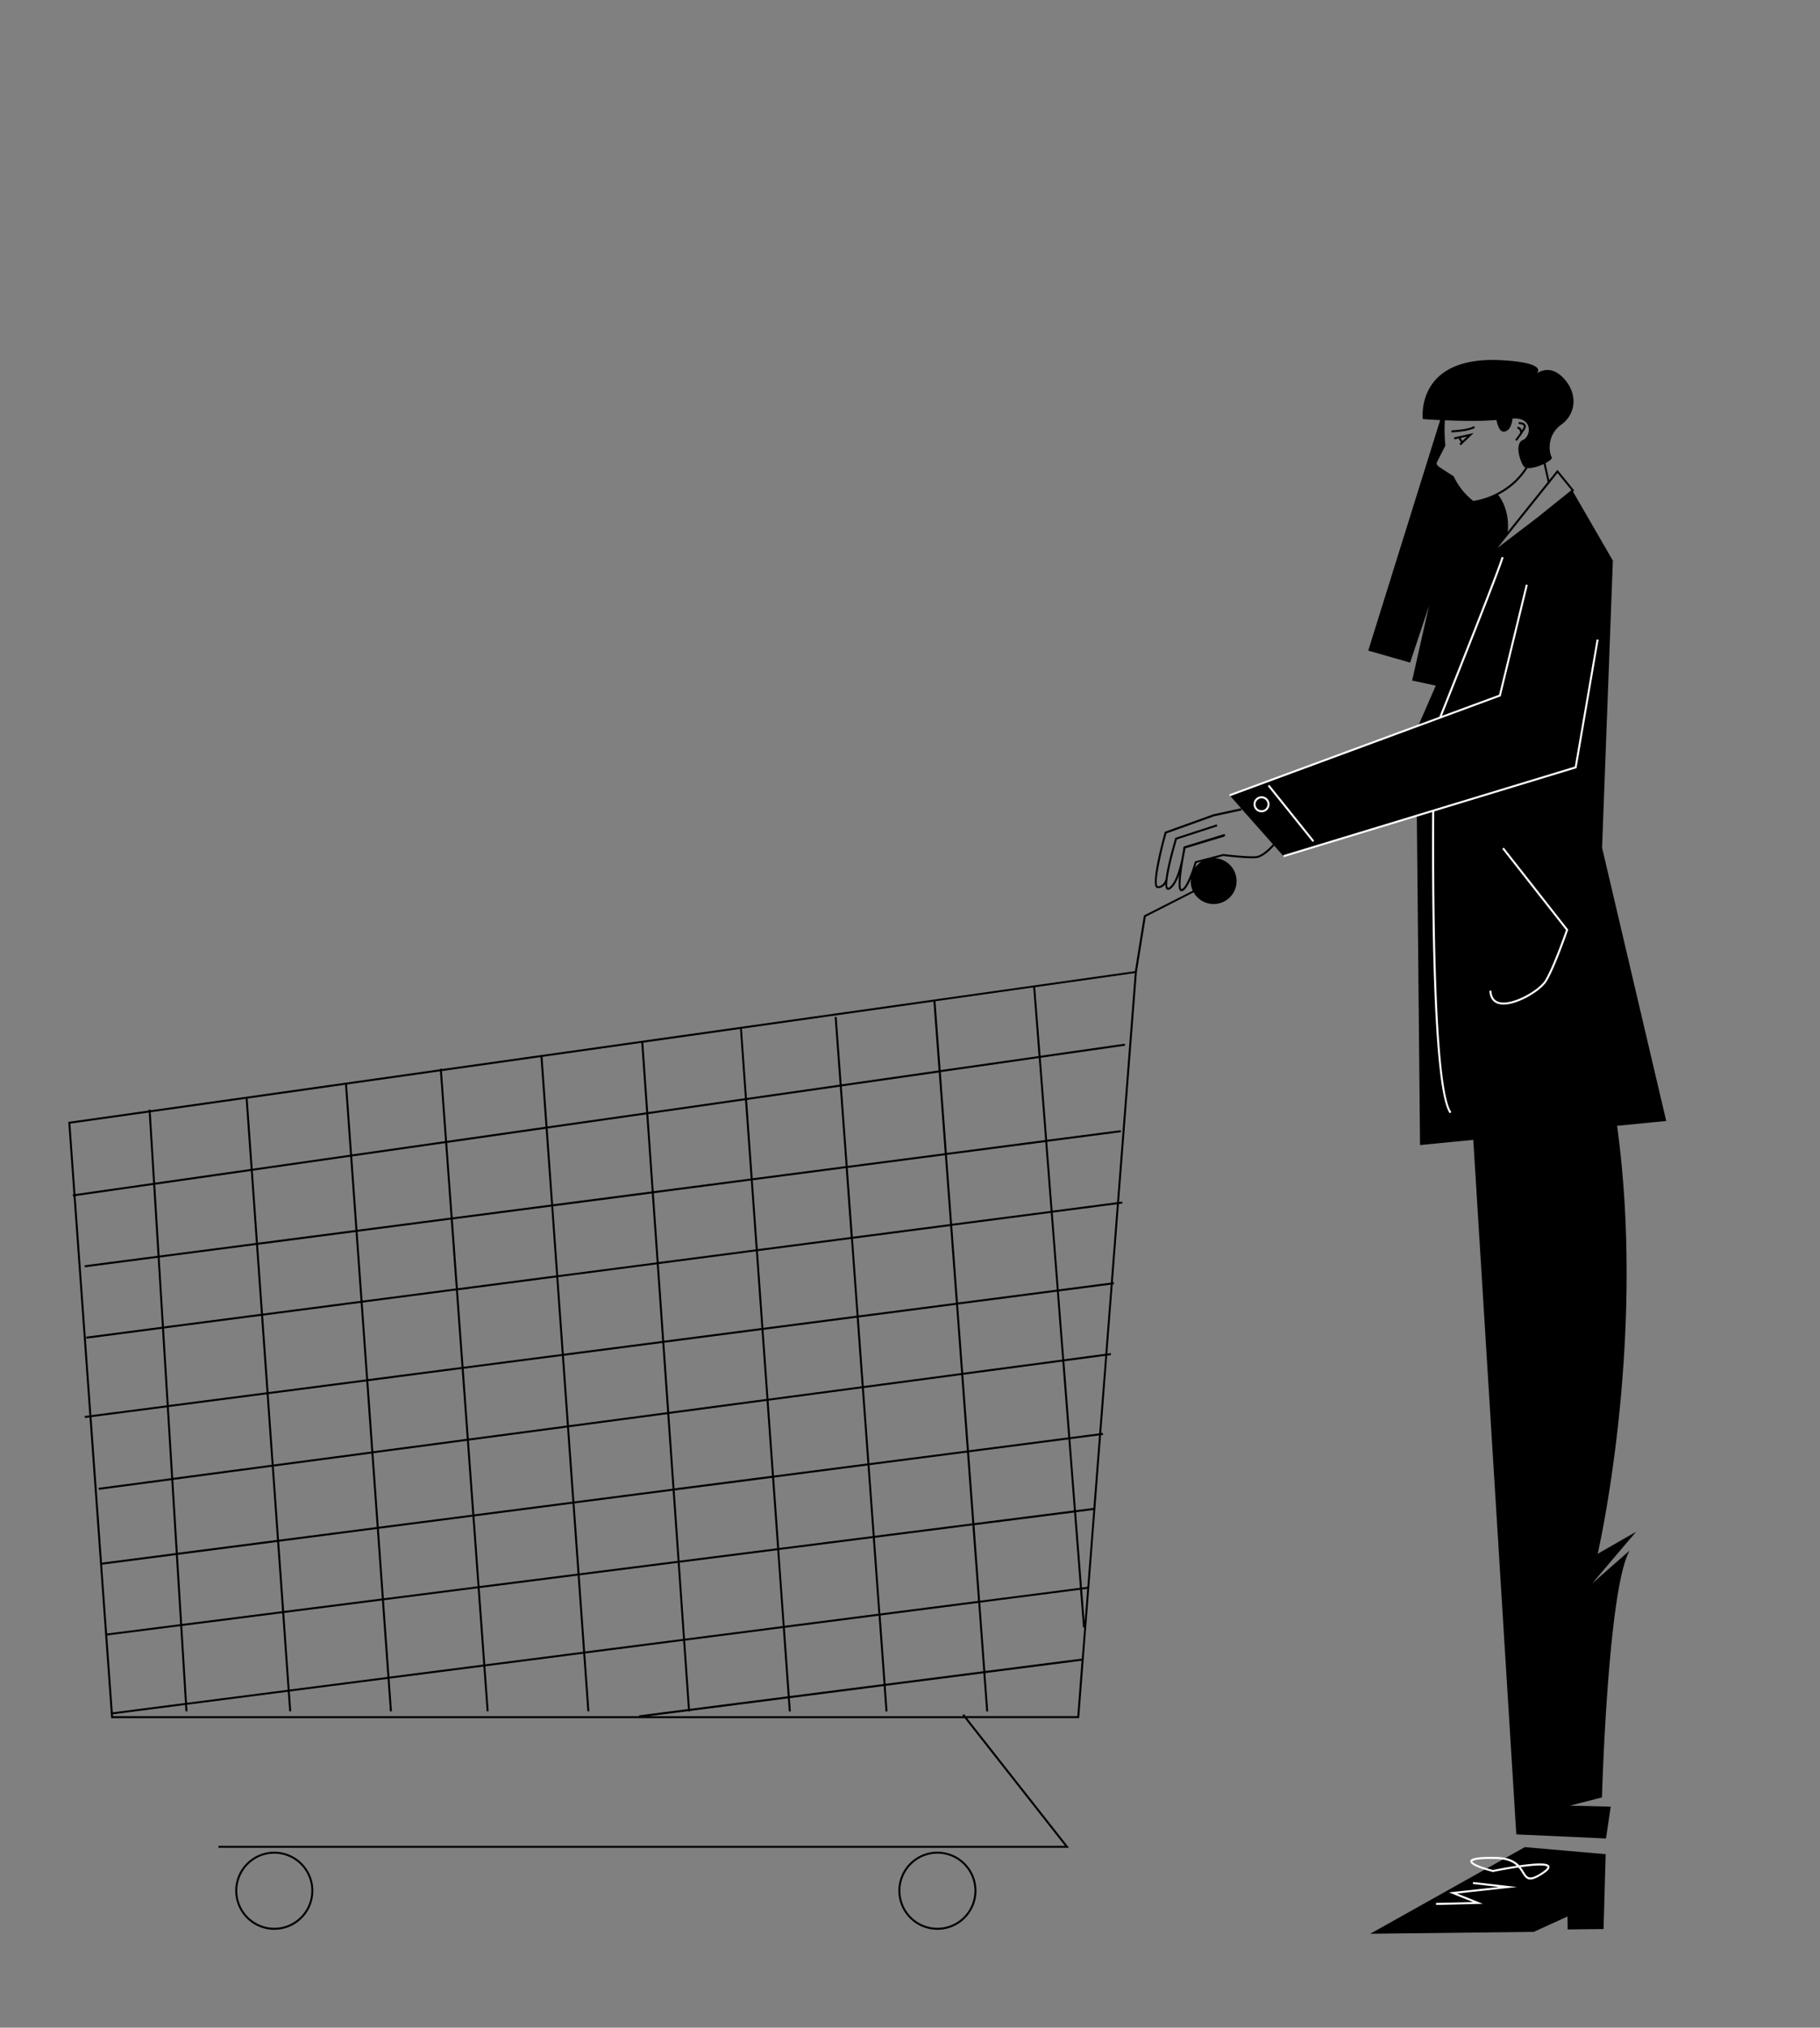 <svg id="Capa_1" data-name="Capa 1" xmlns="http://www.w3.org/2000/svg" viewBox="0 0 1825 2032"><rect x="0" y="0" width="1825" height="2032" fill="#808080" stroke="none"/><title>Mesa de trabajo 28</title><polygon points="1529 1851.07 1610.09 1858.12 1607.96 1933.15 1571.97 1933.57 1571.81 1920.57 1537.99 1935.97 1374 1937.88 1529 1851.07"/><path d="M1534.56,1883.48a6.75,6.75,0,0,1-1.52-.16c-3.14-.68-4.8-3.38-6.72-6.5a39.29,39.29,0,0,0-3.72-5.32c-12.91,1.89-25.27,4.45-25.4,4.48l-.23,0-.22-.06c-15.29-4-22.81-7.61-22.36-10.83.19-1.33.7-4.87,26.64-4.14,12.12.34,18.42,4.1,22.38,8.36l.25,0c24.73-3.53,29-1.43,29.89.79.85,2-1,4.39-6,7.72C1541.78,1881.68,1537.67,1883.48,1534.56,1883.48Zm-9.63-12.32a53.26,53.26,0,0,1,3.1,4.61c1.75,2.85,3.13,5.09,5.43,5.6,2.66.58,6.79-1.07,13-5.2,5.68-3.79,5.32-5.14,5.26-5.29C1551.48,1870.33,1549.11,1867.79,1524.93,1871.16Zm-30.33-8.25c-17.65,0-18.22,2.48-18.23,2.51-.11.8,3.45,4.07,20.66,8.55,1.69-.34,12.39-2.51,23.88-4.24-3.76-3.52-9.59-6.44-19.94-6.73C1498.63,1862.93,1496.51,1862.91,1494.6,1862.91Z" fill="#fff"/><polygon points="1440.02 1909 1439.98 1907 1477.1 1906.12 1452.91 1896.44 1502.99 1890.98 1476.89 1887.99 1477.11 1886.01 1521.01 1891.02 1461.09 1897.56 1486.9 1907.88 1440.02 1909" fill="#fff"/><path d="M1458.46,440.31l4.18-.94,2.25,4-1.48,1.41,1.38,1.45L1477.64,434,1458,438.36Zm12.57-2.82-4.65,4.43-1.71-3Z"/><path d="M1519.36,440.61l1.57,1.25.54-.7c1.2-1.56,4.2-5.55,7.32-10.53,1.28-2,1.52-3.75.73-5.11-1.51-2.62-6.21-2.53-6.74-2.5l.07,2c1.05,0,4.17.17,4.94,1.51.48.84-.11,2.12-.69,3.05-.39.62-.77,1.22-1.16,1.8a5.15,5.15,0,0,0-1.32-2.45,4.29,4.29,0,0,0-3.09-1.24l.11,2a2.38,2.38,0,0,1,1.57.67,4.87,4.87,0,0,1,1,3.67c-1.24,1.8-2.35,3.33-3.19,4.46C1520,439.81,1519.38,440.59,1519.36,440.61Z"/><path d="M1602.07,1557.14s49.24-212.67,19.45-428.94l49.29-4.82-64.33-273.85,10.82-287.7-40.08-69.3,1.31-1-16.79-20.68-8.24,10.28c-1.35-6.22-2.7-12.32-3.74-17,4.26-2.24,7.14-4.67,6.24-6-2.5-3.74-5.65-21.77,9.68-32.69,14.69-10.47,17.19-31.54,1.22-47.43-10.7-10.65-20.48-7.3-25.76-3.93,3.28-4.06,2.48-10.69-33.5-13-89-5.76-80.93,58.9-80.93,58.9s7.1.54,17.43,1L1372,652l42,12,19-57-17,75,23.73,5.07-17.17,39.38L1233,797l11.54,13-27.79,6L1168,833.56l-.14.49c-1.39,5-13.48,48.75-8.78,55a2.38,2.38,0,0,0,1.94,1,9.05,9.05,0,0,0,7.53-4c0,2.67.47,4.57,1.47,5.28a2.19,2.19,0,0,0,1.3.42,4.07,4.07,0,0,0,2.28-.87c3.69-2.61,6.58-8,8.79-14-.78,7.45-.85,13.86.86,15.59a2.13,2.13,0,0,0,1.52.65,2.48,2.48,0,0,0,.45,0c3.08-.62,6.28-6.13,8.91-12.19-.07.73-.11,1.47-.11,2.21a22.78,22.78,0,0,0,2,9.46l-49,24.88-9,55.77L443,1071.35l0-.42-2,.14,0,.56-290,41,0-.68-2,.12.05.84-79.69,11.26-.92.13,5.22,72.6-.8.12.28,2,.67-.1,15.81,219.5-4.75.62.26,2,4.63-.6,21.64,300.46.07.93H967.26l100.57,127.89H219.05v2h852.89L969.8,1721.78h112.33l21.94-283.52,2.06-.27-.26-2-1.64.21,6-77.71,3.88-.52-.26-2-3.47.46,5.37-69.3,1.36-.18-.26-2-.95.12,6.08-78.52,3.55-.46-.26-2-3.13.41L1140,974.12l8.92-55.46,48-24.41A23,23,0,1,0,1218.26,860l8.34-2.17c2.38.29,23.41,2.8,32.53,2.19,6.64-.44,14.24-7.69,18.6-12.53L1287,858l133.72-40.35,3.22,329.86,53.38-5.22,43.15,696,89.93,4.11,4.75-31.9-41-1,32.2-8.25s5.91-209.92,27.79-247.41L1596.37,1587l44.23-52Zm-517.33,105L988,1674.55l-5.1-68.5,100.16-12.89,3,37.92,1.15-.09Zm-906.36-104,99.55-12.89,4.93,69.4-100.24,12.75Zm2.26,69.51L107.36,1637l-5-69,74-9.58ZM351.17,1159.2l5.26,73.43-97.82,12.74-5.13-72.19Zm-97.83,12-5-70.29L346,1087.08l5,70.12Zm312.13,187.44,98.67-12.81,4.86,69.37-98.54,13.1Zm3,69.93-98.42,13.09-5.1-70,98.53-12.79Zm97.65-83,97.5-12.66,5,69-97.59,13Zm-.13-2-5.39-76.83L758,1254l5.5,76.86Zm-2,.26-98.67,12.81-5.5-76.77L658.62,1267Zm-100.66,13.07-98.54,12.8L459.2,1293l98.64-12.85Zm-100.53,13-93.66,12.17-5.5-76.7,93.56-12.19Zm.15,2,5.11,70-93.74,12.47-5-70.28Zm5.25,72,5.4,74L379.75,1530l-5.28-73.66Zm2-.26,98.42-13.09,5.32,74.33-98.34,12.74Zm100.4-13.36,98.54-13.1,5.23,74.7-98.44,12.75Zm100.52-13.37,97.59-13,5.38,75-97.73,12.65Zm99.58-13.24,93.57-12.45,5.52,75.36-93.71,12.13Zm-.14-2-4.95-69,93.48-12.13,5,68.73Zm-5.09-71L760,1253.77l93.35-12.16,5.63,76.89Zm-5.65-78.87-5-69,93.24-12.15,5,69Zm-5.09-71-5.62-78.5,93-13.31L848,1168.6Zm-2,.26-97.25,12.67-5.41-77.26,97-13.89Zm.15,2,4.94,69-97.37,12.69-4.83-69Zm-94.41,82-98.8,12.87-4.94-69,98.9-12.88ZM557.7,1278.11,459.06,1291l-5-69,98.73-12.86Zm-100.63,13.11-93.56,12.18-4.95-69L452,1222.19Zm-95.55,12.44-97.85,12.75-4.91-69,97.82-12.74Zm.15,2,5.49,76.69-97.9,12.72-5.45-76.66Zm5.63,78.69,5,70.29-97.92,13-5-70.59Zm5.18,72.28,5.28,73.66-98,12.68-5.21-73.31Zm5.43,75.65,5,69.63-98,12.47L279.91,1545Zm2-.25,93.87-12.16,5.09,69.84-94,12Zm95.85-12.41,98.35-12.74,5,70.09-98.27,12.49Zm100.33-13,98.44-12.74,4.93,70.33-98.35,12.5Zm100.43-13L774.23,1481l5.06,70.54L681.42,1564Zm99.72-12.91,93.72-12.14,5.18,70.76-93.85,11.93Zm99,60.62,5.56,75.84-94,12.09-5.44-76Zm2-.26,97.86-12.44,5.64,75.68-98,12.6Zm-.15-2-5.18-70.76,97.76-12.66,5.29,71Zm-5.33-72.76L866.26,1391l97.65-13,5.63,75.69ZM866.11,1389l-5-68.72,97.59-12.67,5.09,68.4Zm-5.18-70.72-5.63-76.89,97.49-12.7,5.73,76.92Zm-5.78-78.89-5.06-69,97.42-12.7,5.14,69Zm-5.2-71-5.84-79.7,97.23-13.91,6,80.92Zm-6-81.7-5-67.71-2,.14,5,67.86-93,13.31-5-69.31-1.34.09,193.39-27.33,5.14,69Zm-97,13.88-97,13.89-4.88-69.59,97-13.7Zm-99,14.18L549,1128.86l-5-69.76,99.06-14Zm.14,2,5.41,77.23-98.91,12.88-5.44-76Zm-95.48,90.37-98.74,12.87-5.45-74.66,98.75-14.14ZM451.89,1220.2l-93.47,12.17-5.26-73.46,93.28-13.35Zm-195.26,25.43L160,1258.22l-4.35-71,95.88-13.73Zm.14,2,4.91,69-97.34,12.68-4.24-69.12Zm5.05,71,5.45,76.65-98.1,12.74-4.71-76.71Zm5.59,78.65,5,70.6-98.78,13.14-4.36-71Zm5.16,72.6,5.22,73.31-99.54,12.89-4.48-73.06ZM283,1616.63l5.46,76.78-101,13-4.72-77Zm2-.25L383,1603.91l5.49,76.62-98.08,12.62Zm100-12.72,94-12,5.58,76.46-94.07,12.1Zm96-12.2,98.26-12.5,5.47,76.32-98.15,12.63Zm100.25-12.75,98.34-12.5,5.33,76.18L586.71,1655ZM681.56,1566l97.87-12.45,5.44,76-98,12.61ZM785,1631.52l4.9,68.4-98.09,12.56L687,1644.13Zm2-.26,94-12.09,5,68.44-94.09,12.05Zm96-12.35,97.95-12.6L986,1674.8l-98,12.56Zm202.08-26,5.11-.65-2.57,33.26Zm5.27-2.69-5.43.7-5.88-75.49,17.27-2.19Zm-7.42,1-100.15,12.89-5.63-75.67,99.91-12.7ZM977,1526.38l-5.28-71,99.64-12.9,5.54,71.18Zm-5.43-73-5.63-75.69,99.34-13.22,5.92,76Zm-5.78-77.69-5.1-68.4,99.13-12.87,5.31,68.06Zm-5.24-70.4-5.73-76.92,98.86-12.88,6,76.93Zm-5.88-78.92-5.14-69,98.62-12.85,5.37,69Zm-5.28-71-6-81,98.24-14.06,6.4,82.16Zm-6.18-83-5.14-69,98-13.85,5.36,68.82ZM542,1059.38l5,69.76-98.74,14.14-5.11-69.93Zm-95.73,84.18L353,1156.91l-5-70-1.82.13,95-13.43Zm-199.93-42.39,5,70.29-95.87,13.72-4.33-70.56ZM70.56,1126l78.62-11.11,4.33,70.57-77.86,11.14Zm5.23,72.6,77.84-11.14,4.36,71L84.87,1268l.26,2,73-9.51,4.24,69.13-76,9.9.26,2,75.84-9.88,4.71,76.71-75.58,9.81Zm91.51,211.71,4.36,71L98.87,1491l.26,2,72.65-9.66,4.49,73.05-74,9.58-10.5-145.83Zm-59.79,228.62,73.25-9.31,4.73,77L113.06,1716Zm5.69,79,72.41-9.32.39,6.4,2-.12-.4-6.53,101-13,1.4,19.66,2-.14-1.41-19.78,98.08-12.62,2.33,32.54,2-.14-2.34-32.66,94.07-12.1,3.27,44.9,2-.14-3.29-45,98.15-12.63,4.14,57.79,2-.14L586.85,1657l98.2-12.64,4.79,68.36-49,6.27.1.77H113.33Zm967.08,1.8h-112l-1.62-2.06L965,1719l.64.82H650.56l39.42-5,0,.34,2-.14,0-.45,98.09-12.57.94,13.16,2-.14-1-13.27,94.09-12.05,1.86,25.46,2-.14-1.88-25.58,98-12.55,2.85,38.27,2-.14-2.86-38.39,96.44-12.35Zm16.14-208.59-17.57,2.24-5.55-71.19,28.75-3.72Zm5.78-74.71-29,3.77-5.92-76,41-5.45Zm6.18-79.74-41.31,5.49-5.3-68,52-6.75Zm5.52-71.35-52.28,6.79-6-76.93,64.35-8.38Zm6.23-80.56-64.66,8.43-5.37-69,74-9.63-.26-2-73.85,9.62-6.4-82.18,84.6-12.11-.28-2-84.48,12.09L1038,989.28l99.89-14.12Zm78.18-335.22c.7-2.13,1.21-3.84,1.49-4.78l4.94-1.29A23.1,23.1,0,0,0,1198.31,869.61ZM1259,858.07c-9.26.61-32.1-2.18-32.33-2.21l-.19,0-28.27,7.34-.16.54c-2.91,10.11-9.07,26.47-13.24,27.3-.07,0-.09,0-.15,0-2-2-.23-16.88,2.22-30.83.34-1.69.62-3.26.85-4.65.36-1.87.72-3.69,1.08-5.43l39-11.77-.14-.48.9-.27-.59-1.91-40.81,12.59-.05.27-.39.11-.08.65c0,.09-.32,2.63-1,6.4-.23,1.19-.46,2.48-.71,3.84-2,10.23-6,25.07-12.52,29.69-.58.42-1.08.6-1.25.47-.94-.67-1-3.8-.4-8.49.09-.35.17-.69.22-1h-.09c1.32-9.49,5-24.62,9.25-39l40.55-13.2-.62-1.9-41.55,13.52-.15.51c-2.29,7.69-8,27.62-9.48,40.32-.44,1.8-2.29,7.62-7.9,7.62-.08,0-.19,0-.35-.21-3.05-4,3.83-34.24,9-52.7l47.6-17.11,27.78-6-.41-1.87L1276.39,846C1272.24,850.63,1265,857.67,1259,858.07ZM1561.75,474l14,17.2-33.28,26.73-.16.12-6.49,5-34.17,26,31.79-39.65,20.12-25.1.64-.14c0-.17-.08-.35-.11-.52Zm-13.83-9c1.11,5,2.55,11.53,4,18.07l-19,23.64L1511.88,533c2-22-7.72-34.8-9.64-37.1a77.32,77.32,0,0,0,17.69-12.47,75.14,75.14,0,0,0,7.49-8.25,70.84,70.84,0,0,0,4.31-6.12C1536.07,469.47,1542.67,467.49,1547.92,465Zm-20.75-24.14c-2.82,1.17-4.15,3.85-4.5,7.12-.47,4.25.71,9.52,2.42,13.84a29.71,29.71,0,0,0,2.62,5.27,3.85,3.85,0,0,0,1.94,1.48q-1.28,2-2.7,3.9a71.45,71.45,0,0,1-8.4,9.48A78.78,78.78,0,0,1,1477.34,502a66.74,66.74,0,0,1-19.58-24.56l0-.05-.08-.05-3.13-2-11.5-7.48c-2-1.31-2.8-3.45-2.24-4.54l6.84-13.43,1.72-3.36c-.14-1.17-.25-2.33-.34-3.49a146.9,146.9,0,0,1-.13-21.85c15.54.66,36.2,1.07,51.64-.31,1.31,6.22,3.6,12.07,7.58,11.69,5.79-.54,8-7.45,8.53-13.14l1-.05C1537.59,418.61,1535.06,437.59,1527.17,440.88Z"/><path d="M1455.38,431.29l.07,2c.7,0,17.36-.65,23.61-4.6L1478,427C1472.2,430.66,1455.54,431.28,1455.38,431.29Z"/><path d="M275.06,1855.63a39.14,39.14,0,1,0,39.13,39.13A39.18,39.18,0,0,0,275.06,1855.63Zm0,76.27a37.14,37.14,0,1,1,37.13-37.14A37.17,37.17,0,0,1,275.06,1931.9Z"/><path d="M940,1855.63a39.14,39.14,0,1,0,39.13,39.13A39.18,39.18,0,0,0,940,1855.63Zm0,76.27a37.14,37.14,0,1,1,37.13-37.14A37.18,37.18,0,0,1,940,1931.9Z"/><path d="M1445.28,718.86c16.69-41.76,60.57-151.88,62.4-160.29l-2-.42c-1.79,8.25-46.85,121.31-62.94,161.56A26.35,26.35,0,0,1,1445.28,718.86Z" fill="#fff"/><path d="M1438.17,811.72a8.32,8.32,0,0,1-2.06.6c-.64,104.77.88,279.78,17.6,303.31l1.63-1.16C1439.11,1091.63,1437.6,916.16,1438.17,811.72Z" fill="#fff"/><path d="M1507.66,1006.7a18.51,18.51,0,0,1-4.64-.54c-4.09-1-9.07-4.2-9.53-13.25l2-.1c.32,6.29,3,10.13,8,11.42,13.08,3.35,39.47-11.71,45.69-21.76,7.64-12.35,19.52-45.88,21.12-50.45l-63.94-81.38,1.58-1.23,64.61,82.24-.18.51c-.53,1.55-13.21,38-21.49,51.36C1545,993,1522.47,1006.7,1507.66,1006.7Z" fill="#fff"/><polygon points="1233.35 797.94 1232.65 796.06 1503.15 696.25 1530.03 585.76 1531.97 586.24 1504.85 697.75 1233.35 797.94" fill="#fff"/><polygon points="1287.29 858.96 1286.71 857.04 1579.12 768.22 1601.02 640.83 1602.98 641.17 1580.88 769.78 1580.29 769.96 1287.29 858.96" fill="#fff"/><rect x="1293.5" y="779.08" width="2" height="71.84" transform="translate(-225.08 990.56) rotate(-38.78)" fill="#fff"/><path d="M1265,814a8,8,0,1,1,8-8A8,8,0,0,1,1265,814Zm0-14a6,6,0,1,0,6,6A6,6,0,0,0,1265,800Z" fill="#fff"/></svg>